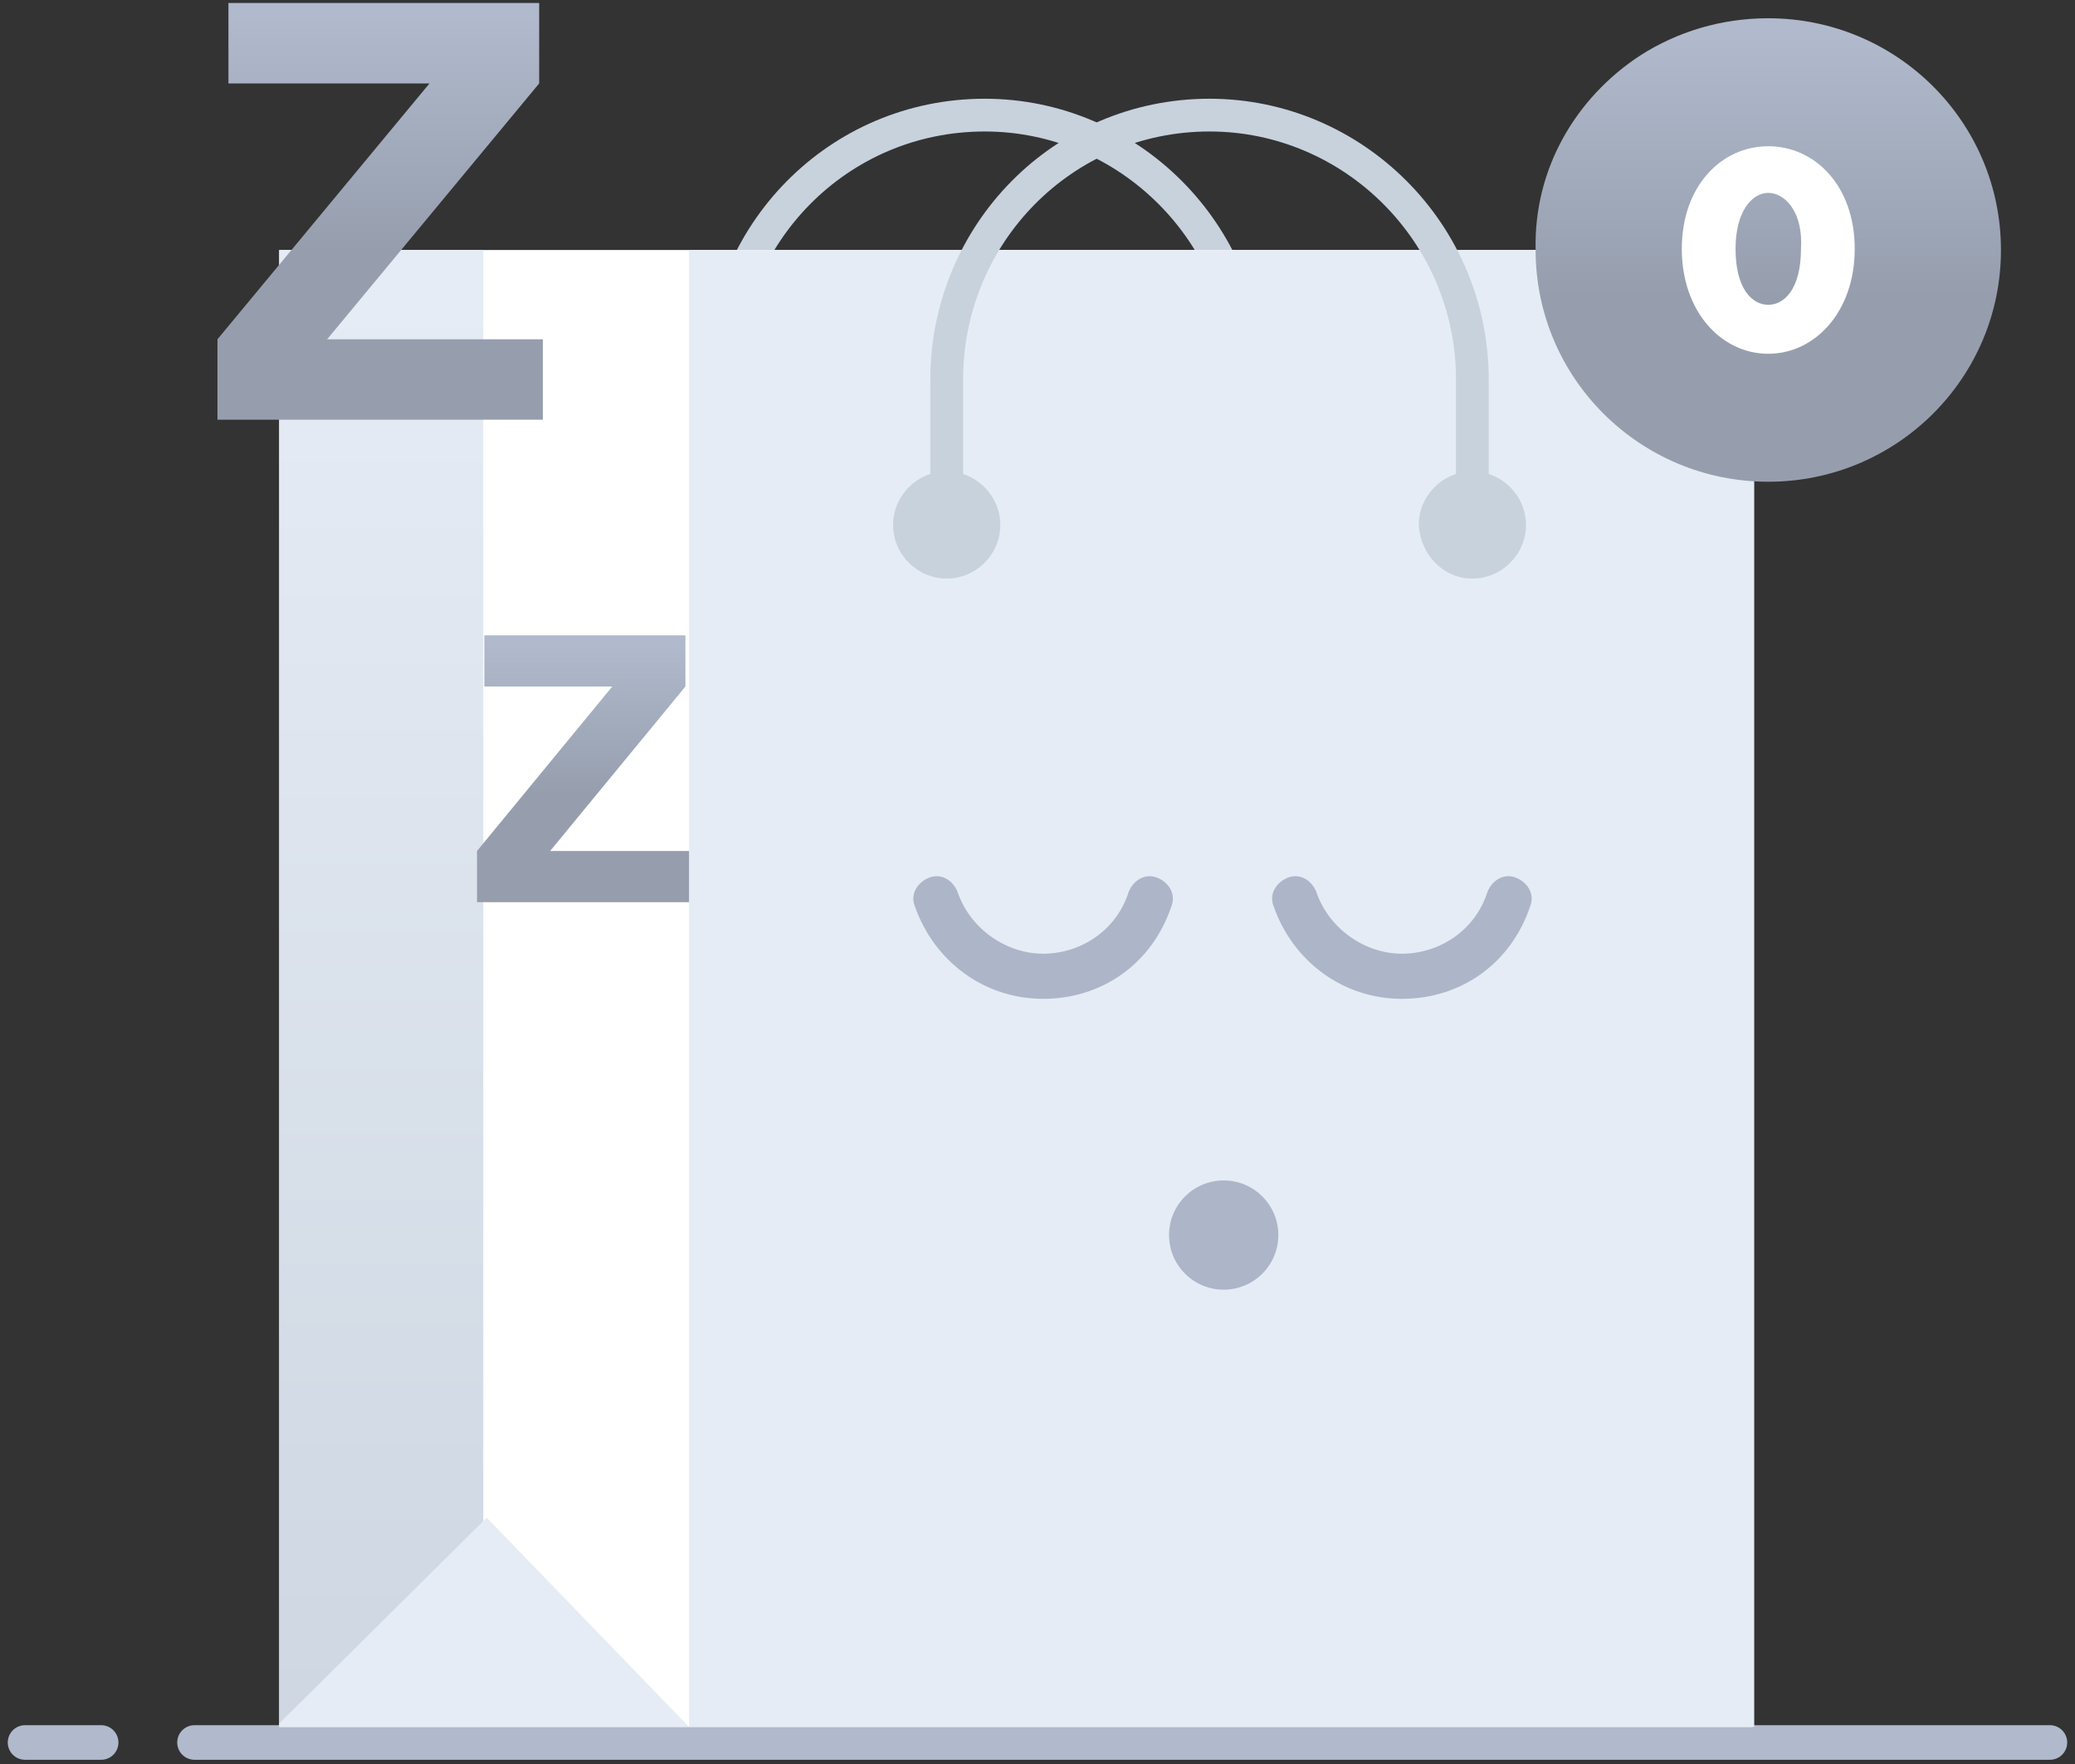 <svg width="120" height="102" viewBox="0 0 120 102" fill="none" xmlns="http://www.w3.org/2000/svg">
<rect x="0" y="0" width="120" height="102" fill="#333333" stroke="none"/>
<path d="M41.749 30.356V21.956C41.749 13.556 48.449 6.656 56.949 6.656C65.249 6.656 72.149 13.456 72.149 21.956V30.356" stroke="#C7D2DD" stroke-width="1.894" stroke-miterlimit="10" stroke-linecap="round" stroke-linejoin="round"/>
<path d="M93.749 92.756C94.149 92.556 94.249 92.356 94.649 92.256" stroke="#FF78B7" stroke-width="0.612" stroke-linecap="round" stroke-linejoin="round"/>
<path d="M11.249 100.756H118.549" stroke="#B1B9CC" stroke-width="2" stroke-miterlimit="10" stroke-linecap="round" stroke-linejoin="round"/>
<path d="M1.449 100.756H5.849" stroke="#B1B9CC" stroke-width="2" stroke-miterlimit="10" stroke-linecap="round" stroke-linejoin="round"/>
<path d="M101.349 14.456H16.149V99.856H101.349V14.456Z" fill="white"/>
<path d="M101.549 14.456H39.849V99.856H101.449V14.456H101.549Z" fill="#E6ECF5"/>
<path d="M27.949 14.456H16.149V99.856H27.949V14.456Z" fill="url(#paint0_linear)"/>
<path d="M39.849 99.856H16.149V99.656L28.149 87.756L39.849 99.856Z" fill="#E6ECF5"/>
<path d="M54.749 33.456C56.449 33.456 57.849 32.056 57.849 30.356C57.849 28.656 56.449 27.256 54.749 27.256C53.049 27.256 51.649 28.656 51.649 30.356C51.649 32.056 53.049 33.456 54.749 33.456Z" fill="#C7D2DD"/>
<path d="M85.149 33.456C86.849 33.456 88.249 32.056 88.249 30.356C88.249 28.656 86.849 27.256 85.149 27.256C83.449 27.256 82.049 28.656 82.049 30.356C82.149 32.056 83.449 33.456 85.149 33.456Z" fill="#C7D2DD"/>
<path d="M54.749 30.356V21.956C54.749 13.556 61.449 6.656 69.949 6.656C78.249 6.656 85.149 13.456 85.149 21.956V30.356" stroke="#C7D2DD" stroke-width="1.894" stroke-miterlimit="10" stroke-linecap="round" stroke-linejoin="round"/>
<path d="M94.843 3.216C97.002 1.831 99.549 1.056 102.262 1.056C109.682 1.056 115.718 7.036 115.718 14.456C115.718 21.876 109.682 27.856 102.262 27.856C94.843 27.856 88.807 21.876 88.807 14.456C88.696 9.75 91.133 5.652 94.843 3.216Z" fill="url(#paint1_linear)"/>
<path d="M102.261 20.456C99.558 20.456 97.261 18.029 97.261 14.389C97.261 10.748 99.558 8.456 102.261 8.456C104.963 8.456 107.261 10.748 107.261 14.389C107.261 18.029 104.963 20.456 102.261 20.456ZM102.261 17.625C103.207 17.625 104.153 16.681 104.153 14.389C104.288 12.231 103.207 11.153 102.261 11.153C101.315 11.153 100.369 12.231 100.369 14.389C100.369 16.681 101.315 17.625 102.261 17.625Z" fill="white"/>
<path d="M60.325 57.756C56.89 57.756 54.004 55.558 52.905 52.398C52.63 51.712 53.042 51.025 53.729 50.75C54.416 50.475 55.103 50.888 55.378 51.574C56.065 53.635 58.126 55.146 60.325 55.146C62.523 55.146 64.584 53.772 65.271 51.574C65.546 50.888 66.233 50.475 66.92 50.75C67.607 51.025 68.019 51.712 67.745 52.398C66.645 55.695 63.76 57.756 60.325 57.756Z" fill="#ADB6C8"/>
<path d="M81.073 57.756C77.638 57.756 74.752 55.558 73.653 52.398C73.378 51.712 73.79 51.025 74.477 50.75C75.164 50.475 75.851 50.888 76.126 51.574C76.813 53.635 78.874 55.146 81.073 55.146C83.271 55.146 85.332 53.772 86.019 51.574C86.294 50.888 86.981 50.475 87.668 50.75C88.355 51.025 88.767 51.712 88.493 52.398C87.393 55.695 84.508 57.756 81.073 57.756Z" fill="#ADB6C8"/>
<path d="M70.767 74.574C72.513 74.574 73.928 73.16 73.928 71.415C73.928 69.67 72.513 68.256 70.767 68.256C69.022 68.256 67.607 69.67 67.607 71.415C67.607 73.16 69.022 74.574 70.767 74.574Z" fill="#ADB6C8"/>
<path d="M13.211 4.824V0.174H31.181V4.824L18.919 19.618H31.392V24.268H12.577V19.618L24.839 4.824H13.211V4.824Z" fill="url(#paint2_linear)"/>
<path d="M28.01 39.696V36.737H39.638V39.696L31.815 49.207H39.849V52.166H27.587V49.207L35.409 39.696H28.01Z" fill="url(#paint3_linear)"/>
<defs>
<linearGradient id="paint0_linear" x1="22.023" y1="16.729" x2="22.023" y2="98.627" gradientUnits="userSpaceOnUse">
<stop offset="0.003" stop-color="#E6ECF5"/>
<stop offset="1" stop-color="#CED7E2"/>
</linearGradient>
<linearGradient id="paint1_linear" x1="102.263" y1="1.987" x2="102.263" y2="17.03" gradientUnits="userSpaceOnUse">
<stop stop-color="#B0BACC"/>
<stop offset="1" stop-color="#969EAE"/>
</linearGradient>
<linearGradient id="paint2_linear" x1="21.986" y1="1.011" x2="21.986" y2="14.535" gradientUnits="userSpaceOnUse">
<stop stop-color="#B0BACC"/>
<stop offset="1" stop-color="#969EAE"/>
</linearGradient>
<linearGradient id="paint3_linear" x1="33.719" y1="37.273" x2="33.719" y2="45.933" gradientUnits="userSpaceOnUse">
<stop stop-color="#B0BACC"/>
<stop offset="1" stop-color="#969EAE"/>
</linearGradient>
</defs>
</svg>
